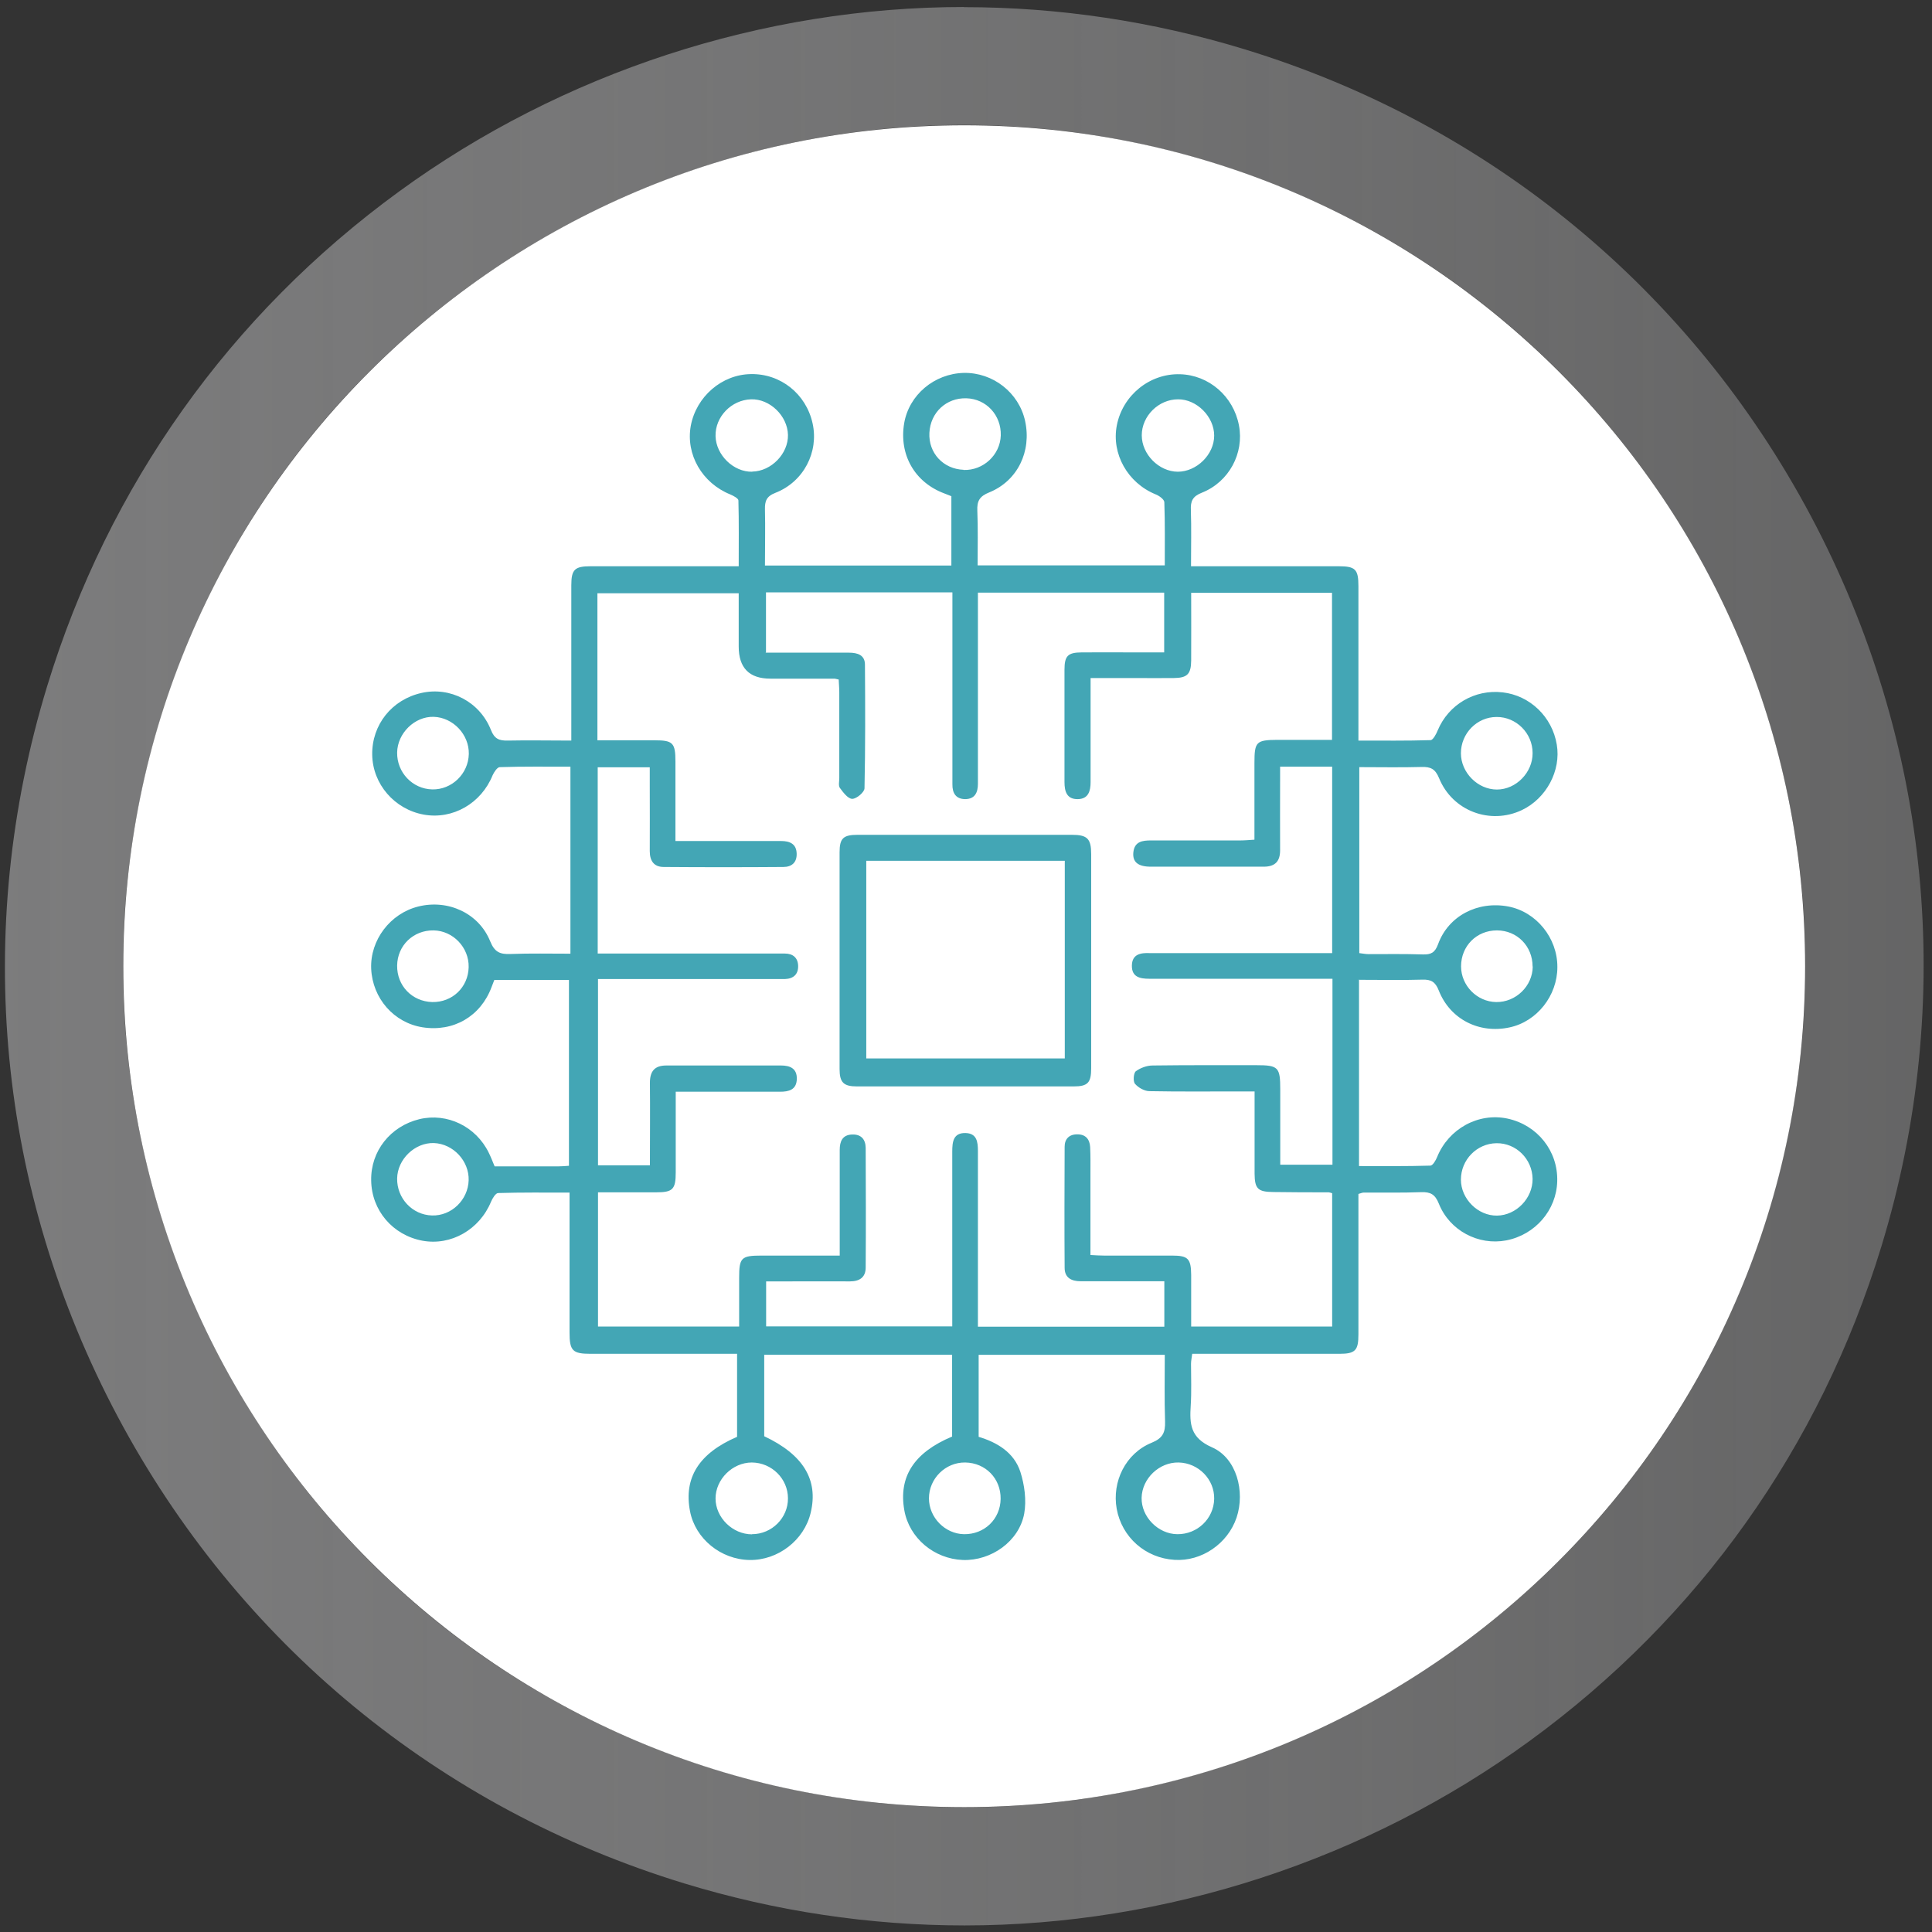 <svg width="131" height="131" viewBox="0 0 131 131" fill="none" xmlns="http://www.w3.org/2000/svg">
<rect x="0" y="0" width="131" height="131" fill="#333333" stroke="none"/>
<g clip-path="url(#clip0_131_584)">
<path d="M65.358 8.475C70.878 8.475 76.478 9.285 82.028 10.976C112.148 20.175 129.108 52.045 119.908 82.165C112.408 106.735 89.808 122.545 65.388 122.545C59.868 122.545 54.268 121.735 48.718 120.045C18.608 110.855 1.648 78.975 10.848 48.855C18.348 24.285 40.948 8.475 65.368 8.475M65.368 0.475C51.728 0.475 38.128 4.915 27.058 12.986C15.598 21.335 7.348 32.935 3.198 46.526C-1.872 63.136 -0.172 80.725 7.988 96.066C16.148 111.395 29.788 122.635 46.398 127.705C52.588 129.595 58.988 130.555 65.408 130.555C79.048 130.555 92.648 126.115 103.718 118.045C115.178 109.695 123.418 98.106 127.568 84.516C132.638 67.906 130.938 50.316 122.778 34.975C114.618 19.645 100.978 8.405 84.368 3.335C78.178 1.445 71.778 0.485 65.358 0.485L65.368 0.475Z" fill="url(#paint0_linear_131_584)"/>
<path d="M65.378 122.535C96.87 122.535 122.398 97.007 122.398 65.516C122.398 34.024 96.87 8.495 65.378 8.495C33.887 8.495 8.358 34.024 8.358 65.516C8.358 97.007 33.887 122.535 65.378 122.535Z" fill="white"/>
<path d="M92.148 66.385V79.066C93.768 79.066 95.378 79.085 96.988 79.035C97.148 79.035 97.358 78.675 97.448 78.445C98.228 76.535 100.238 75.425 102.218 75.846C104.248 76.285 105.648 78.046 105.588 80.096C105.538 82.055 104.098 83.725 102.128 84.106C100.248 84.466 98.288 83.445 97.558 81.606C97.308 80.986 96.998 80.816 96.378 80.835C95.068 80.885 93.758 80.856 92.448 80.865C92.368 80.865 92.288 80.906 92.108 80.956C92.108 81.236 92.108 81.546 92.108 81.846C92.108 84.725 92.108 87.606 92.108 90.486C92.108 91.566 91.898 91.796 90.818 91.796C87.858 91.796 84.888 91.796 81.928 91.796C81.588 91.796 81.248 91.796 80.838 91.796C80.808 92.046 80.758 92.266 80.758 92.475C80.758 93.415 80.798 94.356 80.738 95.296C80.658 96.546 80.698 97.486 82.178 98.135C83.848 98.865 84.438 101.126 83.848 102.896C83.248 104.676 81.468 105.886 79.638 105.766C77.668 105.646 76.068 104.236 75.718 102.306C75.388 100.466 76.318 98.546 78.088 97.826C78.848 97.516 79.018 97.126 78.998 96.385C78.948 94.906 78.978 93.425 78.978 91.865H66.358V97.425C67.598 97.796 68.758 98.475 69.188 99.805C69.468 100.686 69.608 101.726 69.448 102.626C69.098 104.516 67.208 105.836 65.298 105.776C63.338 105.706 61.648 104.286 61.318 102.406C60.918 100.146 61.958 98.496 64.558 97.406C64.558 96.505 64.558 95.566 64.558 94.635C64.558 93.706 64.558 92.826 64.558 91.856H51.818V97.385C54.458 98.626 55.508 100.336 54.968 102.576C54.528 104.436 52.748 105.806 50.828 105.776C48.878 105.746 47.148 104.336 46.788 102.476C46.348 100.196 47.398 98.535 49.978 97.425V91.796C49.628 91.796 49.328 91.796 49.028 91.796C46.038 91.796 43.048 91.796 40.048 91.796C38.818 91.796 38.618 91.585 38.618 90.346C38.618 87.525 38.618 84.706 38.618 81.885C38.618 81.576 38.618 81.275 38.618 80.865C36.948 80.865 35.358 80.846 33.778 80.895C33.608 80.895 33.398 81.246 33.298 81.475C32.518 83.376 30.578 84.486 28.638 84.126C26.628 83.746 25.198 82.076 25.168 80.046C25.128 78.055 26.468 76.365 28.438 75.885C30.318 75.436 32.268 76.376 33.138 78.156C33.278 78.436 33.388 78.725 33.538 79.085C34.968 79.085 36.418 79.085 37.868 79.085C38.088 79.085 38.308 79.066 38.578 79.046V66.445H33.518C33.468 66.585 33.398 66.755 33.328 66.936C32.588 68.915 30.748 69.986 28.648 69.656C26.708 69.346 25.258 67.695 25.168 65.686C25.088 63.745 26.458 61.935 28.368 61.465C30.378 60.965 32.468 61.916 33.238 63.825C33.538 64.566 33.908 64.716 34.618 64.686C35.948 64.635 37.288 64.665 38.678 64.665V51.986C37.068 51.986 35.478 51.965 33.888 52.016C33.718 52.016 33.498 52.355 33.398 52.575C32.628 54.475 30.698 55.586 28.738 55.236C26.748 54.876 25.268 53.166 25.238 51.175C25.208 49.145 26.568 47.435 28.578 46.986C30.518 46.545 32.528 47.575 33.288 49.495C33.528 50.105 33.848 50.225 34.418 50.215C35.808 50.185 37.208 50.215 38.738 50.215C38.738 49.855 38.738 49.556 38.738 49.266C38.738 46.075 38.738 42.886 38.738 39.685C38.738 38.615 38.968 38.395 40.048 38.395C43.038 38.395 46.028 38.395 49.028 38.395C49.338 38.395 49.648 38.395 50.088 38.395C50.088 36.876 50.108 35.406 50.068 33.935C50.068 33.795 49.728 33.615 49.518 33.526C47.608 32.755 46.488 30.816 46.838 28.875C47.208 26.895 48.938 25.395 50.908 25.366C52.928 25.326 54.658 26.706 55.098 28.706C55.528 30.645 54.498 32.666 52.578 33.416C51.958 33.656 51.858 33.986 51.868 34.545C51.898 35.795 51.868 37.035 51.868 38.346H64.508V33.645C64.378 33.596 64.198 33.526 64.028 33.456C62.018 32.706 60.948 30.826 61.308 28.695C61.638 26.776 63.348 25.335 65.348 25.285C67.328 25.245 69.088 26.625 69.508 28.546C69.958 30.605 68.998 32.605 67.078 33.386C66.428 33.645 66.238 33.965 66.268 34.626C66.318 35.846 66.288 37.066 66.288 38.336H78.978C78.978 36.886 78.998 35.475 78.948 34.056C78.948 33.865 78.588 33.605 78.348 33.516C76.468 32.745 75.348 30.776 75.728 28.835C76.128 26.796 77.958 25.316 80.008 25.375C81.968 25.425 83.638 26.875 84.008 28.846C84.368 30.726 83.338 32.675 81.498 33.406C80.858 33.656 80.718 33.986 80.748 34.596C80.788 35.816 80.758 37.045 80.758 38.395C81.108 38.395 81.408 38.395 81.708 38.395C84.728 38.395 87.748 38.395 90.768 38.395C91.908 38.395 92.108 38.605 92.108 39.745C92.108 42.886 92.108 46.016 92.108 49.156C92.108 49.465 92.108 49.776 92.108 50.215C93.778 50.215 95.388 50.236 96.998 50.185C97.168 50.185 97.388 49.766 97.488 49.516C98.218 47.776 99.988 46.725 101.888 46.946C103.738 47.156 105.248 48.605 105.558 50.486C105.858 52.255 104.848 54.136 103.198 54.925C101.048 55.946 98.488 54.995 97.578 52.766C97.318 52.136 97.008 51.986 96.388 52.005C94.998 52.045 93.608 52.016 92.168 52.016V64.626C92.358 64.645 92.578 64.695 92.788 64.695C94.018 64.695 95.238 64.675 96.468 64.716C97.028 64.736 97.298 64.596 97.508 64.025C98.208 62.096 100.198 61.075 102.268 61.465C104.168 61.825 105.608 63.596 105.598 65.576C105.598 67.516 104.208 69.275 102.348 69.665C100.298 70.106 98.328 69.115 97.558 67.165C97.328 66.576 97.038 66.406 96.448 66.425C95.058 66.466 93.658 66.436 92.158 66.436L92.148 66.385ZM51.908 44.255C52.258 44.255 52.568 44.255 52.868 44.255C54.438 44.255 55.998 44.255 57.568 44.255C58.148 44.255 58.648 44.416 58.648 45.066C58.668 47.855 58.678 50.656 58.618 53.446C58.618 53.715 58.078 54.166 57.788 54.166C57.498 54.166 57.168 53.725 56.948 53.425C56.838 53.276 56.908 52.986 56.908 52.755C56.908 50.816 56.908 48.876 56.908 46.946C56.908 46.645 56.878 46.346 56.868 46.075C56.708 46.045 56.648 46.026 56.598 46.016C55.148 46.016 53.688 46.016 52.238 46.016C50.805 46.016 50.088 45.289 50.088 43.836C50.088 42.626 50.088 41.406 50.088 40.225H40.508V50.196C41.828 50.196 43.098 50.196 44.378 50.196C45.628 50.196 45.798 50.365 45.798 51.636C45.798 53.395 45.798 55.156 45.798 57.026C46.198 57.026 46.498 57.026 46.808 57.026C48.858 57.026 50.908 57.026 52.968 57.026C53.538 57.026 53.998 57.206 54.018 57.876C54.038 58.486 53.678 58.785 53.118 58.785C50.408 58.806 47.708 58.806 44.998 58.785C44.338 58.785 44.058 58.365 44.058 57.715C44.068 56.266 44.058 54.806 44.058 53.355C44.058 52.916 44.058 52.465 44.058 52.026H40.528V64.656C43.148 64.656 45.708 64.656 48.258 64.656C49.908 64.656 51.568 64.656 53.218 64.656C53.758 64.656 54.098 64.936 54.118 65.475C54.138 66.055 53.808 66.365 53.218 66.385C52.988 66.385 52.758 66.385 52.538 66.385C48.838 66.385 45.128 66.385 41.428 66.385H40.548V79.016H44.068C44.068 77.115 44.088 75.266 44.068 73.415C44.068 72.626 44.398 72.246 45.178 72.246C47.768 72.246 50.368 72.246 52.958 72.246C53.558 72.246 54.048 72.436 54.028 73.165C54.008 73.895 53.488 74.025 52.898 74.025C51.128 74.025 49.368 74.025 47.598 74.025C47.038 74.025 46.478 74.025 45.818 74.025C45.818 75.915 45.818 77.706 45.818 79.496C45.818 80.645 45.618 80.846 44.488 80.846C43.188 80.846 41.878 80.846 40.548 80.846V89.945H50.118C50.118 88.805 50.118 87.725 50.118 86.645C50.118 85.275 50.258 85.135 51.638 85.135C53.368 85.135 55.098 85.135 56.938 85.135C56.938 84.736 56.938 84.436 56.938 84.135C56.938 82.085 56.938 80.035 56.938 77.975C56.938 77.406 57.108 76.945 57.788 76.925C58.398 76.906 58.688 77.266 58.698 77.826C58.708 80.535 58.718 83.246 58.698 85.945C58.698 86.615 58.278 86.885 57.628 86.885C56.228 86.876 54.838 86.885 53.438 86.885C52.938 86.885 52.438 86.885 51.948 86.885V89.936H64.568C64.568 89.555 64.568 89.246 64.568 88.936C64.568 85.316 64.568 81.695 64.568 78.076C64.568 77.425 64.638 76.805 65.468 76.826C66.238 76.846 66.308 77.425 66.308 78.046C66.308 81.695 66.308 85.346 66.308 88.986C66.308 89.296 66.308 89.596 66.308 89.956H78.948V86.876C78.618 86.876 78.348 86.876 78.068 86.876C76.468 86.876 74.878 86.876 73.278 86.876C72.638 86.876 72.188 86.635 72.188 85.966C72.168 83.225 72.178 80.496 72.188 77.755C72.188 77.225 72.498 76.906 73.058 76.915C73.618 76.915 73.888 77.255 73.918 77.775C73.948 78.376 73.938 78.975 73.938 79.576C73.938 81.395 73.938 83.216 73.938 85.096C74.298 85.115 74.578 85.135 74.858 85.135C76.398 85.135 77.938 85.135 79.478 85.135C80.558 85.135 80.758 85.346 80.768 86.445C80.768 87.606 80.768 88.766 80.768 89.945H90.328V80.906C90.208 80.876 90.148 80.846 90.098 80.846C88.848 80.846 87.588 80.846 86.338 80.826C85.288 80.816 85.078 80.606 85.068 79.585C85.068 78.706 85.068 77.816 85.068 76.936C85.068 75.975 85.068 75.025 85.068 74.005C84.588 74.005 84.258 74.005 83.918 74.005C81.928 74.005 79.928 74.025 77.938 73.986C77.598 73.986 77.178 73.746 76.958 73.486C76.818 73.326 76.858 72.755 77.018 72.635C77.328 72.406 77.768 72.246 78.158 72.246C80.498 72.216 82.828 72.225 85.168 72.225C86.688 72.225 86.808 72.356 86.808 73.885C86.808 75.585 86.808 77.285 86.808 78.975H90.348V66.365C88.458 66.365 86.608 66.365 84.768 66.365C82.488 66.365 80.208 66.365 77.928 66.365C77.288 66.365 76.738 66.246 76.748 65.475C76.758 64.706 77.328 64.596 77.958 64.626C78.128 64.626 78.298 64.626 78.468 64.626C82.118 64.626 85.768 64.626 89.408 64.626C89.708 64.626 90.018 64.626 90.328 64.626V51.986H86.798C86.798 52.306 86.798 52.586 86.798 52.865C86.798 54.465 86.788 56.056 86.798 57.656C86.798 58.416 86.448 58.755 85.718 58.766C85.658 58.766 85.608 58.766 85.548 58.766C83.038 58.766 80.528 58.766 78.028 58.766C77.148 58.766 76.778 58.435 76.848 57.785C76.928 57.056 77.468 56.986 78.038 56.986C80.058 56.986 82.088 56.986 84.108 56.986C84.408 56.986 84.708 56.956 85.058 56.935C85.058 55.136 85.058 53.425 85.058 51.725C85.058 50.295 85.178 50.175 86.618 50.166C87.858 50.166 89.098 50.166 90.318 50.166V40.196H80.768C80.768 41.785 80.778 43.295 80.768 44.795C80.758 45.715 80.498 45.965 79.588 45.975C78.708 45.986 77.818 45.975 76.938 45.975C75.958 45.975 74.968 45.975 73.948 45.975C73.948 48.416 73.948 50.725 73.948 53.035C73.948 53.636 73.798 54.166 73.098 54.185C72.328 54.206 72.178 53.656 72.178 53.026C72.178 50.486 72.178 47.956 72.178 45.416C72.178 44.465 72.408 44.245 73.338 44.236C74.508 44.225 75.678 44.236 76.848 44.236C77.548 44.236 78.238 44.236 78.938 44.236V40.185H66.308C66.308 41.336 66.308 42.406 66.308 43.486C66.308 46.706 66.308 49.925 66.308 53.145C66.308 53.745 66.098 54.175 65.458 54.185C64.818 54.185 64.568 53.785 64.578 53.175C64.578 52.975 64.578 52.776 64.578 52.575C64.578 48.755 64.578 44.935 64.578 41.115V40.166H51.938V44.225L51.908 44.255ZM50.988 104.026C52.338 104.026 53.438 102.916 53.428 101.596C53.428 100.266 52.328 99.175 50.978 99.165C49.668 99.165 48.518 100.306 48.518 101.606C48.518 102.906 49.678 104.036 50.988 104.036V104.026ZM26.928 51.026C26.908 52.376 27.968 53.495 29.308 53.526C30.628 53.556 31.758 52.475 31.788 51.126C31.818 49.806 30.718 48.645 29.408 48.605C28.118 48.566 26.948 49.715 26.928 51.026ZM103.918 51.056C103.918 49.715 102.808 48.605 101.478 48.615C100.148 48.615 99.058 49.725 99.058 51.075C99.058 52.386 100.198 53.535 101.498 53.535C102.798 53.535 103.928 52.376 103.918 51.066V51.056ZM29.298 67.945C30.668 67.975 31.748 66.945 31.778 65.576C31.808 64.246 30.718 63.105 29.398 63.086C28.028 63.066 26.948 64.106 26.928 65.466C26.908 66.835 27.938 67.906 29.308 67.945H29.298ZM31.778 80.035C31.818 78.716 30.728 77.555 29.418 77.505C28.128 77.466 26.948 78.606 26.928 79.906C26.908 81.255 27.958 82.376 29.288 82.415C30.608 82.456 31.738 81.365 31.778 80.025V80.035ZM103.918 79.936C103.898 78.585 102.798 77.496 101.468 77.516C100.138 77.535 99.058 78.635 99.058 79.986C99.058 81.296 100.218 82.445 101.508 82.425C102.808 82.406 103.928 81.255 103.918 79.936ZM79.838 104.026C81.188 104.036 82.298 102.976 82.328 101.636C82.358 100.316 81.268 99.195 79.918 99.165C78.608 99.135 77.438 100.246 77.408 101.556C77.378 102.846 78.528 104.016 79.828 104.026H79.838ZM65.328 31.866C66.668 31.916 67.818 30.846 67.858 29.526C67.898 28.155 66.878 27.046 65.528 27.006C64.168 26.965 63.088 27.965 63.018 29.346C62.948 30.715 63.958 31.805 65.338 31.855L65.328 31.866ZM79.858 31.985C81.138 31.985 82.328 30.826 82.328 29.535C82.328 28.256 81.148 27.066 79.878 27.076C78.558 27.076 77.418 28.206 77.418 29.515C77.418 30.805 78.578 31.976 79.858 31.985ZM103.918 65.535C103.918 64.156 102.868 63.086 101.498 63.086C100.118 63.086 99.068 64.145 99.068 65.525C99.068 66.826 100.148 67.925 101.448 67.945C102.778 67.966 103.918 66.865 103.928 65.535H103.918ZM67.848 101.636C67.868 100.256 66.828 99.186 65.448 99.165C64.108 99.145 62.988 100.256 62.988 101.596C62.988 102.896 64.078 104.006 65.368 104.026C66.748 104.046 67.828 103.006 67.848 101.636ZM51.008 31.976C52.298 31.956 53.458 30.756 53.428 29.485C53.398 28.195 52.198 27.035 50.928 27.076C49.598 27.116 48.488 28.256 48.518 29.566C48.548 30.855 49.738 32.016 51.008 31.985V31.976Z" fill="#43A6B5"/>
<path d="M73.988 65.175C73.988 67.596 73.988 70.016 73.988 72.436C73.988 73.415 73.758 73.665 72.798 73.665C67.898 73.665 63.008 73.665 58.108 73.665C57.198 73.665 56.928 73.395 56.928 72.486C56.928 67.585 56.928 62.685 56.928 57.795C56.928 56.836 57.178 56.605 58.158 56.605C62.998 56.605 67.838 56.605 72.678 56.605C73.728 56.605 73.988 56.865 73.988 57.916C73.988 60.336 73.988 62.755 73.988 65.175ZM58.738 58.365V71.766H72.198V58.365H58.738Z" fill="#43A6B5"/>
</g>
<defs>
<linearGradient id="paint0_linear_131_584" x1="0.328" y1="65.516" x2="130.438" y2="65.516" gradientUnits="userSpaceOnUse">
<stop stop-color="#848485" stop-opacity="0.9"/>
<stop offset="0.03" stop-color="#848485" stop-opacity="0.89"/>
<stop offset="1" stop-color="#979798" stop-opacity="0.5"/>
</linearGradient>
<clipPath id="clip0_131_584">
<rect width="130.11" height="130.08" fill="white" transform="translate(0.328 0.475)"/>
</clipPath>
</defs>
</svg>
